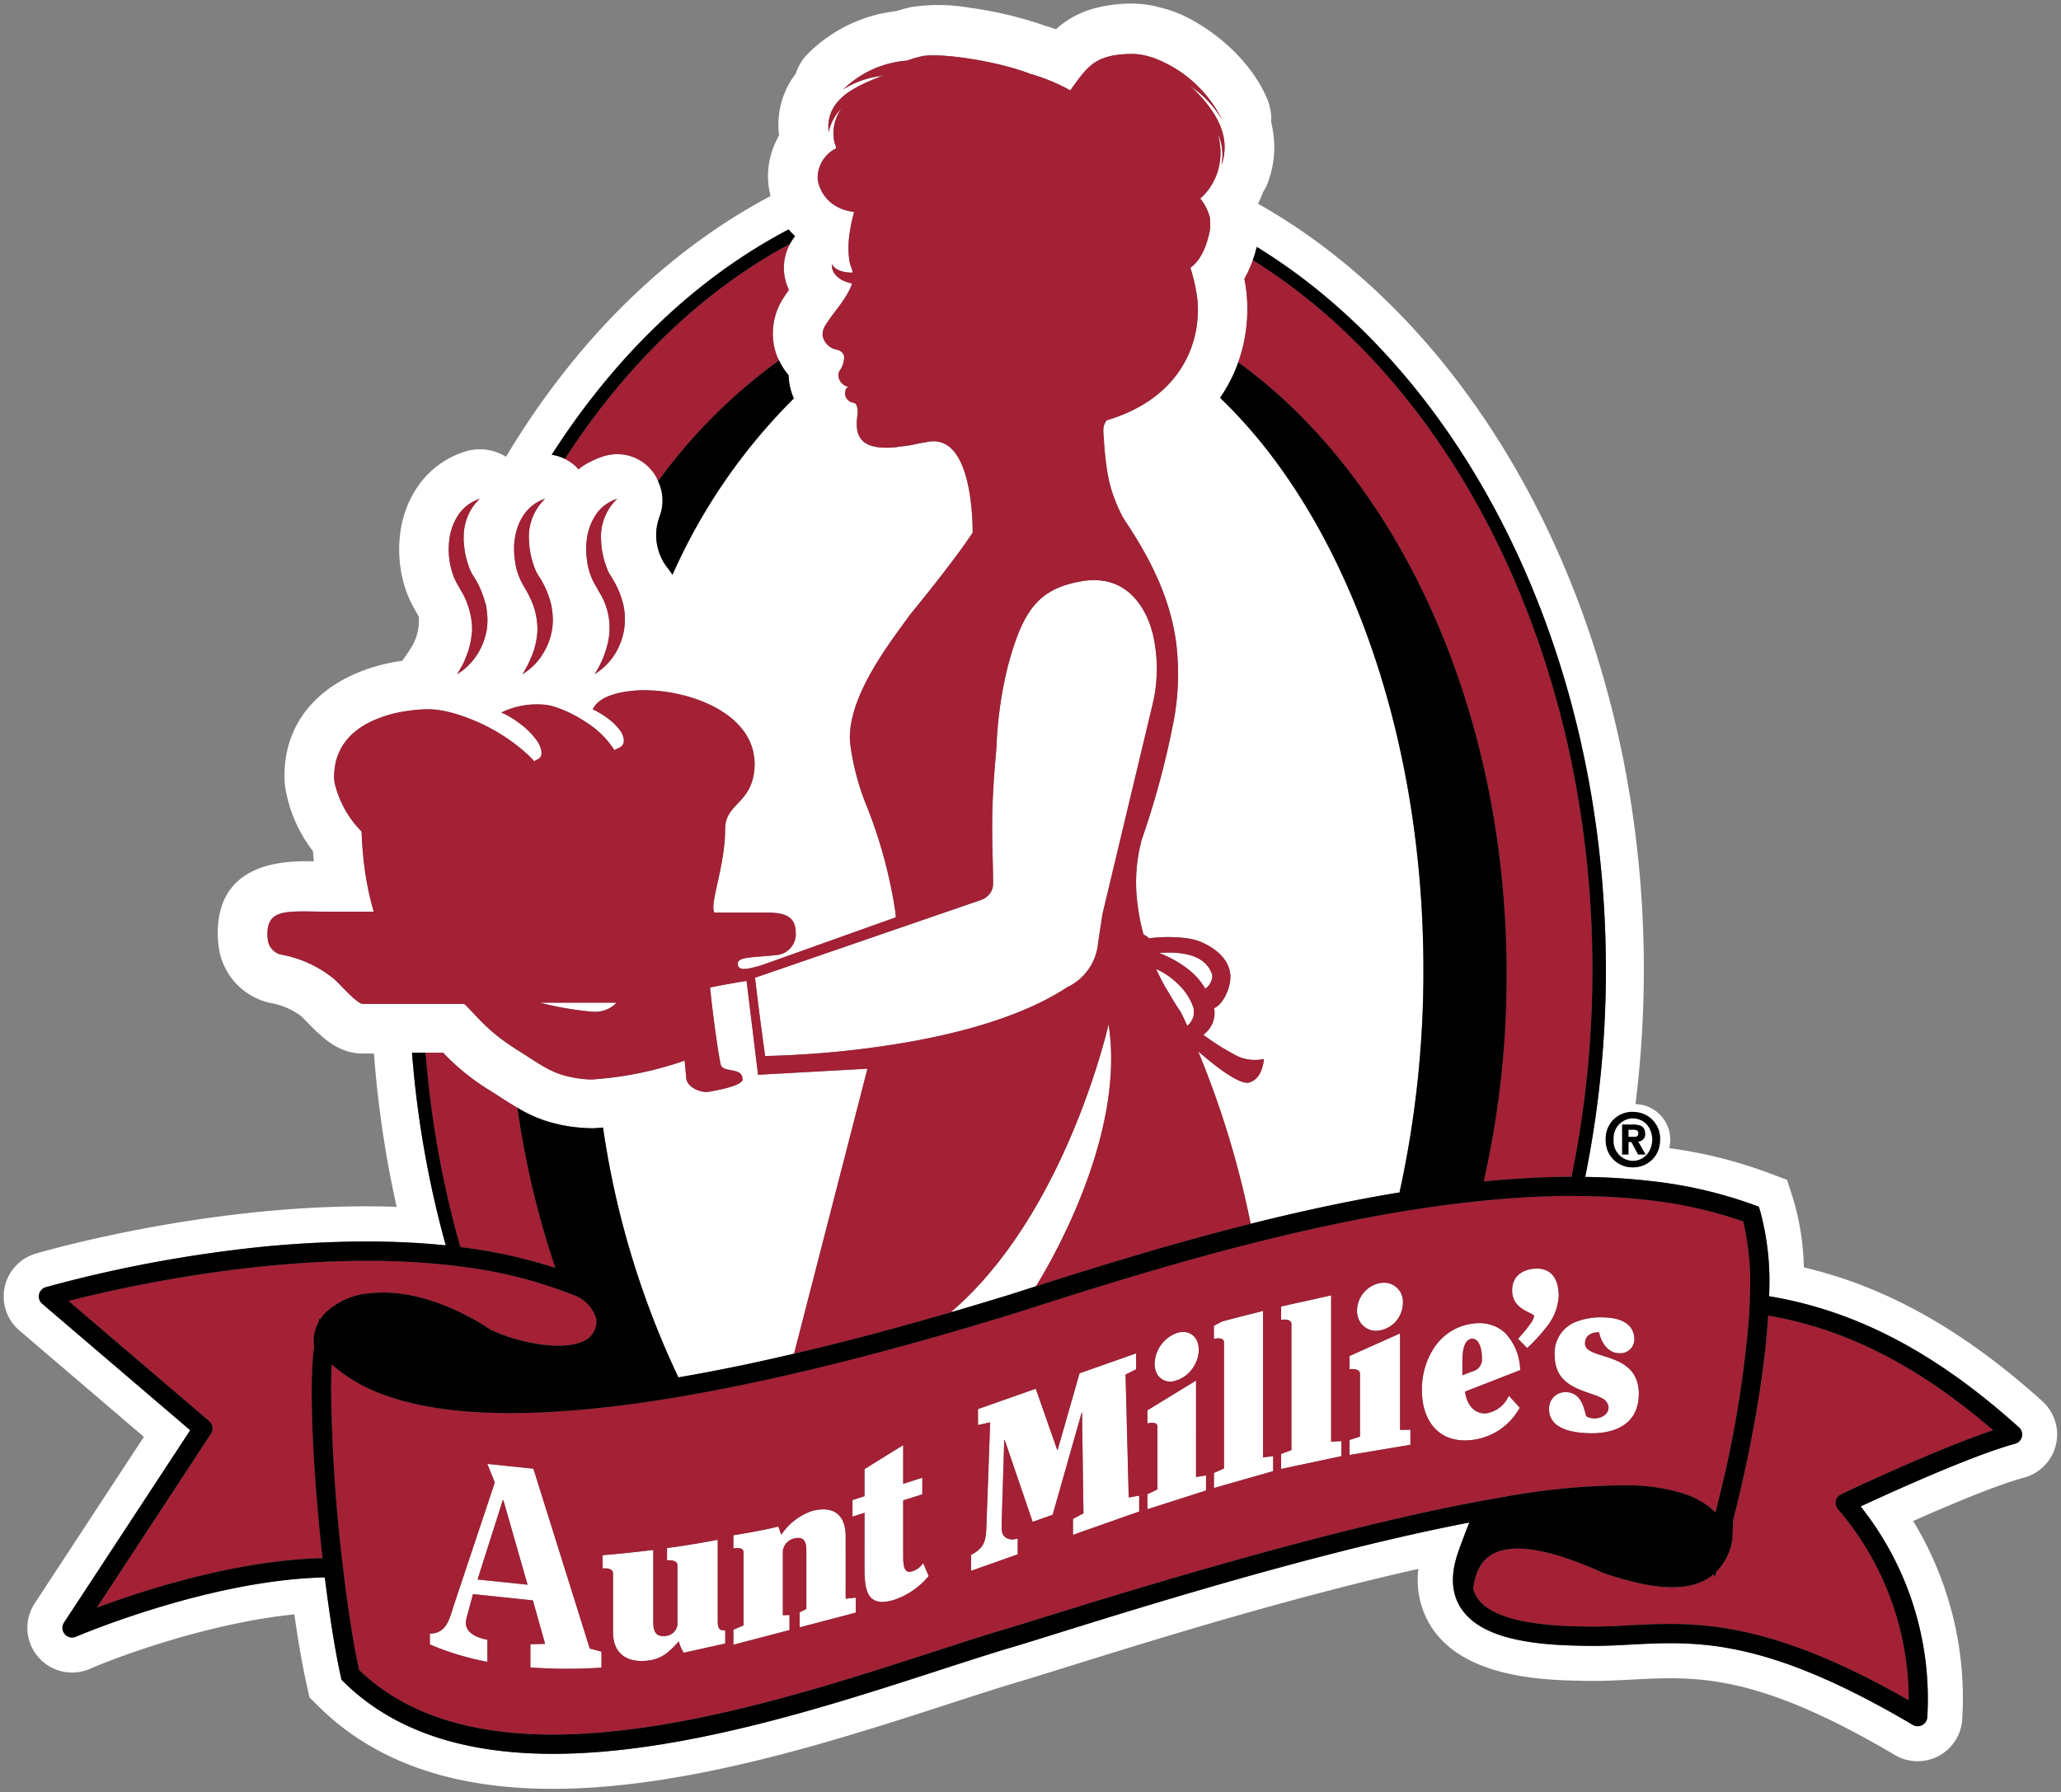 <svg xmlns="http://www.w3.org/2000/svg" width="290.875" height="253.001" viewBox="0 0 290.875 253.001">
  <rect x="0" y="0" width="290.875" height="253.001" fill="#808080" stroke="none"/>
  <g id="Group_16" data-name="Group 16" transform="translate(832.532 495.501)">
    <g id="Group_16-2" data-name="Group 16" transform="translate(-300)">
      <path id="Path_586" data-name="Path 586" d="M176.824,123.057c.389,0,.621-.086.621-.551,0-.435-.456-.47-.783-.47h-.616v1.021h.778Z" transform="translate(-478.747 -458.085)" fill="#fff"/>
      <path id="Path_587" data-name="Path 587" d="M287.716,197.286c-11.173-10.055-22.007-16.148-33.663-18.891a36.649,36.649,0,0,0-1.442-9.44l-.926-2.915-2.863-1.077a64.837,64.837,0,0,0-13.776-3.4,5.021,5.021,0,0,0-4.757-6.217,153.694,153.694,0,0,0,1.179-18.937c0-48.44-22.463-90.131-54.457-108.158a15.392,15.392,0,0,0,.728-1.662,6.93,6.93,0,0,0,.746-1.532,14.189,14.189,0,0,0,.608-7.237q-.09-.531-.22-1.063a7.573,7.573,0,0,0-.567-3.314c-2.959-6.9-10.167-11.57-14.3-12.669L163.77.707c-.159-.048-.319-.083-.479-.128a15.374,15.374,0,0,0-4.56-.574,20.3,20.3,0,0,0-4.406.574A13.145,13.145,0,0,0,148.5,3.621c-.471-.162-.95-.313-1.43-.452A54.368,54.368,0,0,0,136.225.58a25.359,25.359,0,0,0-8.3-.06c-.072.017-.146.043-.218.06-.578.139-1.161.3-1.765.49A20.942,20.942,0,0,0,113.473,7.1a7.06,7.06,0,0,0-1.693,2.782,11.858,11.858,0,0,0-2.358,8.744,11.421,11.421,0,0,0-1.564,5.99,11.027,11.027,0,0,0,.1,1.214,10.911,10.911,0,0,0,.264,1.348c-14.792,7.792-27.649,20.592-37.339,36.8a6.985,6.985,0,0,0-5.607-.793,12.713,12.713,0,0,0-6.708,4.784A14.94,14.94,0,0,0,55.99,74.5a17.975,17.975,0,0,0,.175,6.143,15.932,15.932,0,0,0,1.848,4.91l.4.7c.026.044.052.09.079.135s.051.105.083.163a7.328,7.328,0,0,1-1.286,4.693c-.314.482-.679,1-1.046,1.523a26.076,26.076,0,0,0-4.508,1.032c-6.687,2.162-12.122,7.118-12.122,15.274a11.663,11.663,0,0,0,.1,1.5,20.011,20.011,0,0,0,3.927,9.074c.036.479.077.955.124,1.421-3.7-.055-13.284-.137-13.563,9.737a12.424,12.424,0,0,0,.091,1.951,9.346,9.346,0,0,0,7.416,8.331,10.029,10.029,0,0,1,4.277,1.851c.163.151.376.376.62.626,2.225,2.285,4.524,4.649,8.09,4.649h1.553a150.481,150.481,0,0,0,3.2,21.633c-1.244-.043-2.484-.062-3.721-.068-23.692-.119-45.873,6.275-47.209,6.669a6.307,6.307,0,0,0-2.32,10.846l17.576,15.022L4.363,225.821a6.309,6.309,0,0,0,7.773,9.25c5.228-2.253,17.512-6.552,28.875-7.7.533,3.737,1.121,7.147,1.734,9.905l.4,1.817,1.323,1.305c8.676,8.566,20.371,11.6,33,11.6,18.936,0,39.974-6.82,56.071-12.039,3.88-1.258,7.545-2.446,10.675-3.362,1.586-.478,3.657-1.124,6.118-1.891,11.656-3.63,31.075-9.678,49.324-13.756a12.277,12.277,0,0,0,2.083,8.59c4.405,6.265,13.982,7.109,20.671,7.194,2.647.092,5.1-.038,7.48-.163,8.969-.466,17.433-.917,37.01,10.652a6.308,6.308,0,0,0,9.5-4.977,48.07,48.07,0,0,0-6.925-28.054c5.34-2.369,11.931-5.127,15.655-6.128a6.308,6.308,0,0,0,2.579-10.779M232.33,157.254a3.793,3.793,0,0,1,1.433,3.1,4.461,4.461,0,0,1-.124,1.022,3.623,3.623,0,0,1-1.309,2.08,3.89,3.89,0,0,1-2.4.815,3.917,3.917,0,0,1,0-7.833c.068,0,.133.014.2.018a3.857,3.857,0,0,1,2.2.8M110.705,31.918l.056-.03c.21.241.432.469.66.694.087.086.167.178.257.262a7.145,7.145,0,0,0-.87,7.548c-.044.065-.1.147-.143.215-.2.292-.405.591-.624.934a9.215,9.215,0,0,0-1.407,6.333,8.763,8.763,0,0,0,.551,2.027c.065.162.16.306.234.461a9.033,9.033,0,0,0,1.353,2.1c0,.035.007.07.008.1a8.519,8.519,0,0,0,.081.96,8.644,8.644,0,0,0,.649,2.216l-.027.023A81.9,81.9,0,0,0,94.371,80.638c-.177-.275-.366-.551-.58-.834a7.561,7.561,0,0,1-1.667-5.638A8.463,8.463,0,0,1,92.6,72.29,6.28,6.28,0,0,0,92.55,67.9a4.729,4.729,0,0,0-.21-.49c-.03-.064-.052-.13-.082-.194-.007-.012-.01-.023-.016-.034-.057-.12-.1-.244-.164-.361a6.308,6.308,0,0,0-7.218-2.98,11.115,11.115,0,0,0-2.139.87,6.236,6.236,0,0,0-1.055.617c-.091.064-.186.12-.275.19s-.177.158-.27.228a6.383,6.383,0,0,0-.487-.505A6.523,6.523,0,0,0,78.264,63.9a6.188,6.188,0,0,0-.938-.212c.135-.212.274-.419.41-.63,8.869-13.64,20.153-24.413,32.969-31.141M63.028,79.3a10.977,10.977,0,0,1-.124-3.763,7.96,7.96,0,0,1,1.357-3.515,5.816,5.816,0,0,1,2.272-1.863,4.536,4.536,0,0,1,.653-.254,6.95,6.95,0,0,0-1.133,1.352,7.552,7.552,0,0,0-1.141,3.992c0,.142-.01.284-.007.426.022.464.066.926.13,1.386a9.79,9.79,0,0,0,.357,1.661,9.5,9.5,0,0,0,.507,1.4c.059.112.1.189.141.274s.1.182.2.335l.479.776a11.8,11.8,0,0,1,.663,1.385,13.046,13.046,0,0,1,.465,1.342c.077.26.178.513.24.778.039.272.074.548.106.824l.02.164a10.2,10.2,0,0,1,.039,1.607,6.25,6.25,0,0,1-.173,1.222,9.211,9.211,0,0,1-1.316,3.146c-.091.138-.181.275-.279.406A8.9,8.9,0,0,1,65.6,93.4l-.025.026c-.02.02-.038.04-.059.06a8.247,8.247,0,0,1-1.269,1.011c-.089.059-.173.124-.264.178.163-.253.293-.513.44-.771.117-.206.247-.409.353-.617.017-.033.039-.065.056-.1.133-.266.229-.537.341-.806a11.387,11.387,0,0,0,.862-3.342c.014-.158.051-.315.059-.472a9.484,9.484,0,0,0-.158-1.946,11.046,11.046,0,0,0-1.463-3.861l-.4-.7c-.112-.191-.34-.623-.462-.909a9.79,9.79,0,0,1-.551-1.73c-.009-.04-.023-.081-.033-.121m21.757-.578c.044.148.108.28.155.426a8.344,8.344,0,0,0,.352.97,6.631,6.631,0,0,0,.337.608l.479.776a12.75,12.75,0,0,1,1.366,3.5,9.61,9.61,0,0,1-.008,3.818,9.154,9.154,0,0,1-.357,1.218c-.014.042-.031.082-.047.124a8.847,8.847,0,0,1-3.686,4.5,13.4,13.4,0,0,0,1.805-4.138c.01-.043.025-.086.035-.129A9.45,9.45,0,0,0,83.994,83c-.046-.079-.078-.162-.126-.241l-.4-.7-.013-.023c-.116-.2-.331-.608-.451-.886a9.562,9.562,0,0,1-.582-1.851c-.04-.223-.072-.445-.1-.668a10.229,10.229,0,0,1-.021-3.095,7.958,7.958,0,0,1,1.356-3.515,5.643,5.643,0,0,1,2.925-2.117,7.343,7.343,0,0,0-2.282,5.77,11.918,11.918,0,0,0,.487,3.047M76.4,69.909a7.337,7.337,0,0,0-2.281,5.77,11.861,11.861,0,0,0,.487,3.047,9.5,9.5,0,0,0,.507,1.4,6.579,6.579,0,0,0,.336.608l.218.352.262.425a12.794,12.794,0,0,1,1.368,3.5c.021.15.038.3.057.455a8.77,8.77,0,0,1-.066,3.363,9.209,9.209,0,0,1-1.236,3.019c-.025.039-.048.077-.073.115-.092.142-.185.283-.285.418a8.564,8.564,0,0,1-2.373,2.212c-.042.026-.079.057-.121.082.249-.384.46-.776.668-1.17.2-.371.365-.746.522-1.124.059-.138.122-.276.176-.415.014-.039.034-.077.048-.116a10.956,10.956,0,0,0,.7-3.282,9.473,9.473,0,0,0-.063-1.362,10.357,10.357,0,0,0-.97-3.324c-.18-.378-.366-.753-.587-1.12l-.4-.7c-.112-.191-.34-.623-.462-.909a9.657,9.657,0,0,1-.584-1.851c-.066-.365-.117-.731-.158-1.1s-.06-.716-.066-1.075c0-.212-.009-.425,0-.638a8.393,8.393,0,0,1,.1-.952,8.6,8.6,0,0,1,.176-.9,8.326,8.326,0,0,1,.266-.856,7.429,7.429,0,0,1,.916-1.758c.018-.023.04-.044.059-.069a6.559,6.559,0,0,1,.447-.52,5.729,5.729,0,0,1,1.592-1.206,4.683,4.683,0,0,1,.827-.322M284.82,202.292a1.363,1.363,0,0,1-.969,1c-5.96,1.6-17.575,6.886-21.789,8.844a43.6,43.6,0,0,1,9.412,29.759,1.363,1.363,0,0,1-2.049,1.075c-20.859-12.328-30.482-11.824-39.786-11.336-2.272.12-4.621.244-7.053.16-9.087-.119-14.432-1.739-16.792-5.1-1.482-2.109-1.671-4.806-.563-8.017.491-1.42,1.052-2.89,1.606-4.275-20.717,3.977-45.491,11.692-57.979,15.583-2.438.761-4.492,1.4-6.066,1.874-3.159.925-6.856,2.123-10.772,3.393-15.729,5.1-36.386,11.794-54.522,11.8-11.493,0-21.97-2.686-29.551-10.17l-.285-.283-.086-.391c-.819-3.689-1.6-8.669-2.266-14.053-16.3.335-34.9,8.272-35.132,8.374a1.378,1.378,0,0,1-.539.111A1.361,1.361,0,0,1,8.5,228.532L26.312,201.38,5.424,183.527a1.361,1.361,0,0,1,.5-2.339,187.34,187.34,0,0,1,26.577-5.25,151.482,151.482,0,0,1,19.237-1.2c3.51.018,7.086.181,10.644.548a143.014,143.014,0,0,1-4.755-27.079c0-.039-.008-.077-.012-.116H62a32.459,32.459,0,0,0,6.415,5.216c.584.363,1.121.71,1.629,1.037.817.529,1.624,1.033,2.446,1.513a19.858,19.858,0,0,0,4.2,1.917,22.541,22.541,0,0,0,6.326.974,5.276,5.276,0,0,0,.576-.014c.33-.022.656-.057.983-.086.007.039.012.078.017.116a123.7,123.7,0,0,0,10.618,35.15q4.1-.7,8.628-1.637l.049-.009c2.43-.5,4.979-1.075,7.607-1.688l.049-.01,10.35-40.221-.047,0-15.388.856-.014-.116-1.606-13.137h0c-2.288.382-5.151.9-5.146.953.184,1.929.522,4.638.845,6.911.253,1.775.5,3.285.653,3.949.276,1.181,2.966.357,3.063,1.925,0,.03.018.046.018.077.3,1.037-4.749,1.869-5.1,1.869-1.133,0-2.88-.788-2.86-2.145v-.007l-.208-2.281-.005,0A49.2,49.2,0,0,1,83.7,151.818c-.19.014-.379.044-.57.057a15.491,15.491,0,0,1-4.366-.666c-2.094-.647-3.893-2.011-6.634-3.72-.214-.133-.395-.264-.594-.4-3.612-2.386-5.2-4.676-6.557-5.878H50.7c-.832,0-3.13-2.665-4-3.454a16.452,16.452,0,0,0-7.26-3.456,2.464,2.464,0,0,1-2.184-2.183,5.761,5.761,0,0,1-.043-.986c.1-3.385,2.972-2.983,7.9-2.95h7.093c-.01-.039-.02-.077-.031-.116-.044-.158-.082-.311-.125-.468-.112-.406-.219-.811-.315-1.211-.343-1.42-.6-2.8-.784-4.135a53.635,53.635,0,0,1-.452-5.377l-.012-.012a14.507,14.507,0,0,1-3.768-6.748,5.45,5.45,0,0,1-.1-.936c0-4,2.292-6.39,5.114-7.784a17.237,17.237,0,0,1,4.477-1.426c.132-.023.261-.042.391-.063.563-.092,1.112-.167,1.628-.212q.444-.039.853-.059c.324-.016.634-.023.92-.023a10,10,0,0,1,1.271.1c.169.022.337.046.513.076q.445.078.914.188t.934.245c.573.165,1.163.359,1.764.586.335.126.673.263,1.012.406a25.913,25.913,0,0,1,7.7,4.949c.189.182.366.371.543.56.077.082.162.163.237.246.207-.284.765-.234.94-.806a1.33,1.33,0,0,0,.057-.393,2.032,2.032,0,0,0-.049-.429,3.674,3.674,0,0,0-.548-1.224,10.763,10.763,0,0,0-2.464-2.49,14.7,14.7,0,0,0-1.369-.923,9.375,9.375,0,0,0-1.236-.627c.04-.022.079-.035.12-.056a11.392,11.392,0,0,1,5.747-1.065,4,4,0,0,1,.634.066,7.635,7.635,0,0,1,.965.229c.189.057.386.121.589.194.055.02.113.046.169.066a18.684,18.684,0,0,1,3.492,1.77c.141.091.28.186.419.281a12.546,12.546,0,0,1,3.82,3.824l.017-.009c.636-.38,1.319-.417,1.319-1.417,0-.031-.016-.068-.018-.1a2.739,2.739,0,0,0-.628-1.4,7.473,7.473,0,0,0-1.179-1.209l-.02-.018a11.788,11.788,0,0,0-2.55-1.612c.014-.029.034-.055.048-.083.806-1.62,3.231-2.248,5.133-2.483a17.735,17.735,0,0,1,2.087-.132c.254,0,.518.014.779.025s.512.021.772.04a23.038,23.038,0,0,1,2.684.362c5.3,1.03,10.654,3.967,11.278,9.005a8.076,8.076,0,0,1,.055,1.418c-.272,5.2-4.15,5.063-4.15,8.741,0,4.871-1.913,9.8-1.635,11.436a.91.91,0,0,0,.124.366l6.007,0c2.042.043,4.97-.32,5.4,2.1a3.652,3.652,0,0,1,.056.573,2.971,2.971,0,0,1-2.769,3.319c-2.983.369-5.459.177-5.4,1.233,0,.009-.005.014-.005.023.092.951,1,.867,3.334.189l18.972-6.77a9.719,9.719,0,0,0-.156-1.374,67.259,67.259,0,0,0-4.128-14.773,35.141,35.141,0,0,1-2.063-7.746,11.66,11.66,0,0,1-.135-1.468c0-6.417,6.054-13.92,8.486-17.353,0,0,6.113-7.4,8.847-11.593a36.614,36.614,0,0,0-.354-5.041c-.589-4.043-2.136-8.659-6.175-7.725l-1.1.184a16.334,16.334,0,0,1-2.647.439l-.567.094c-3.673.346-5.179-.632-5.464-2.533a6.747,6.747,0,0,1,.059-2.046,2.664,2.664,0,0,0,.009-.69,2.281,2.281,0,0,0-.1-.494c-.145-.442-.2-.421-.587-.543a1.327,1.327,0,0,1-1-.839,1.25,1.25,0,0,1-.069-.384,1.608,1.608,0,0,1,.021-.345.831.831,0,0,1,.423-.662,1.088,1.088,0,0,1-.126-.026,1.759,1.759,0,0,1-1.271-1.53,1.134,1.134,0,0,1,.158-.686,3.457,3.457,0,0,0,.651-1.881.167.167,0,0,1-.005-.025.924.924,0,0,0-.074-.389l0-.008a1.385,1.385,0,0,0-.891-.679,2.546,2.546,0,0,1-2.041-1.838,1.918,1.918,0,0,1-.021-.548,2.485,2.485,0,0,1,.389-1.08c1.149-1.8,2.042-2.671,2.925-4.151a10,10,0,0,0,.845-1.727l-.053-.014a8.677,8.677,0,0,1-1.316-.453c-1.62-.9-1.493-2.021-1.478-2.295,0,0,.38,1.154,2.7,1.22l.22-.005h.009c0-.02-.009-.038-.013-.059a3.306,3.306,0,0,0-.227-.767,4.245,4.245,0,0,1-.25-.969,13.659,13.659,0,0,1,.061-3.8,22.405,22.405,0,0,1,.5-2.477c.038-.151.068-.3.109-.452l-.042-.059-.022,0a6.11,6.11,0,0,1-.951-.172,5.75,5.75,0,0,1-1.3-.505,5.306,5.306,0,0,1-2.725-3.47,3.8,3.8,0,0,1-.089-.675,3.993,3.993,0,0,1,.033-.517,4.663,4.663,0,0,1,2.591-3.627c-.008-.026-.017-.068-.027-.111-.016-.064-.033-.139-.052-.236a3.246,3.246,0,0,1-.249-.883,5.989,5.989,0,0,1,1.131-4.482c-.112.109-.208.234-.314.352a6.622,6.622,0,0,0-1.568,3.1c-.005-.051,0-.1-.007-.147-.431-4.676,4.09-6.441,7.713-7.871l.03-.017c-.211.047-.43.092-.651.141a12.671,12.671,0,0,0-5.026,1.853c.163-.165.337-.311.507-.465a14.358,14.358,0,0,1,8.5-3.607,18.937,18.937,0,0,1,2.048-.607c2.386-.552,10.6.612,15.349,2.477a26.33,26.33,0,0,1,5.652,2.329c2.4-3.323,3.4-5.009,8.413-5.142a8.664,8.664,0,0,1,3,.464,1.488,1.488,0,0,1,.218.052,17.655,17.655,0,0,1,9.582,8.359c.051.109.109.215.158.326a15.017,15.017,0,0,0-3.919-4.3c-.141-.107-.279-.229-.419-.328.013.017.027.034.042.051,2.067,2.011,4.035,4.385,4.568,7.112a7.446,7.446,0,0,1-.29,3.932c.018-.1.017-.188.031-.284a7.209,7.209,0,0,0,.033-2.092,7.106,7.106,0,0,0-.554-1.925c-.007-.016-.01-.033-.018-.048.082.319.145.626.2.922a9.181,9.181,0,0,1-.207,4.275,8.455,8.455,0,0,1-.6,1.463,7.82,7.82,0,0,1-1.853,2.4c-.013.01-.022.025-.035.035a7.024,7.024,0,0,1,1.34,2.61,4.787,4.787,0,0,1,.057.608c.009.258.009.539.01.894,0,0-.007.049-.017.122-.025.172-.085.522-.194.982-.313,1.312-1.038,3.457-2.58,4.544l-.014.01a23.183,23.183,0,0,1,.966,4.272,13.855,13.855,0,0,1,.1,1.6,16.156,16.156,0,0,1-.395,3.569,14.973,14.973,0,0,1-1.788,4.439c-1.992,3.3-5.434,6.093-10.7,7.65-.651.914-.453,1.622-.391,2.681.051.952.18,2.5.405,4.022a21.663,21.663,0,0,0,.547,2.7,21.946,21.946,0,0,0,1.723,4.259l.371.6c3.961,5.933,6.4,11.328,7.172,17.227A36.013,36.013,0,0,1,165,101.86a120.169,120.169,0,0,1-4.391,16.152,23.141,23.141,0,0,0-.58,9.18,29.223,29.223,0,0,0,.84,4.225,2.453,2.453,0,0,1,.776.513c1.693-.229,5.134-.34,7.147.452,1.589.617,4.021,2.115,4.3,4.518,0,.027.013.051.017.079.178,2.019-1.164,4.431-2.3,4.813l-.018.01.057.171.008.022a3.766,3.766,0,0,1-1.494,3.5c-.026.016-.042.038-.069.053a34.584,34.584,0,0,0,4.839,3.026,5.919,5.919,0,0,0,3.686.4l.025-.007s-.086,2.726-2.045,3.315c-1.439.431-5.261-2.683-7.185-4.363l-.047-.04a131.393,131.393,0,0,1,7.416,24.353h.005q3.372-.846,6.826-1.632h0c4.662-1.056,9.408-2.007,14.166-2.791a145.471,145.471,0,0,0,3.372-31.4c0-34.3-11.488-64.295-28.642-80.7-.02-.018-.039-.035-.059-.055a21.663,21.663,0,0,0,2.566-5.02,22.571,22.571,0,0,0,1.289-7.583q0-1-.1-2.045c-.066-.664-.169-1.348-.3-2.046-.008-.039-.009-.076-.017-.116a16.2,16.2,0,0,0,1.185-2.623c.116-.327.22-.645.31-.951.1-.323.178-.632.247-.922.013.008.027.016.04.025,29.029,17.793,49.237,56.825,49.237,102.037a146.909,146.909,0,0,1-2.916,29.21,91.269,91.269,0,0,1,9.133.572,62.152,62.152,0,0,1,14.749,3.406l.617.232.2.629a37.907,37.907,0,0,1,1.24,12c12.282,2.04,23.535,7.944,35.271,18.507a1.361,1.361,0,0,1,.413,1.329" transform="translate(-532 -495)" fill="#fff" stroke="rgba(0,0,0,0)" stroke-miterlimit="10" stroke-width="1"/>
      <path id="Path_589" data-name="Path 589" d="M131.536,107.673l.165.27a2.249,2.249,0,0,0,.991-1.8,1.314,1.314,0,0,0-.052-.274c-.732-2.114-3-3.233-7.216-2.989-.089.005-.164,0-.253.008.9.345,4.632,1.877,6.364,4.784" transform="translate(-494.136 -463.889)" fill="#fff" stroke="rgba(0,0,0,0)" stroke-miterlimit="10" stroke-width="1"/>
      <path id="Path_590" data-name="Path 590" d="M127.364,109.2c.3.472.6.943.926,1.42.146.255.495.97.974,2.032a2.926,2.926,0,0,0,.854-1.287,3.051,3.051,0,0,0,.008-1.275,7.975,7.975,0,0,0-2.037-3.2,10.368,10.368,0,0,0-3.174-2.236l-.053-.029c.391.861.843,1.738,1.336,2.625.4.647.8,1.308,1.166,1.955" transform="translate(-494.23 -463.353)" fill="#fff" stroke="rgba(0,0,0,0)" stroke-miterlimit="10" stroke-width="1"/>
      <path id="Path_591" data-name="Path 591" d="M129.646,114.789l.009-.039a5.78,5.78,0,0,0,.148-.939l.626-4.151,7.188-30.088a21.8,21.8,0,0,0-.008-9.2c-.658-2.9-2.582-7.028-6.947-7.764l-.049-.007a9.4,9.4,0,0,0-3.144.047c-6.136,1.068-8.271,4.176-10.359,11.9a55.349,55.349,0,0,0-1.612,11.07c0,.874-.627,5.952-.627,11.59,0,4.241.116,4.474.13,8.171a2.3,2.3,0,0,1-.331,1.162,2.648,2.648,0,0,1-1.455,1.121l-4.983,1.715-.008,0L81.4,118.61c.667,5.713,1.429,11.045,1.429,11.045a135.715,135.715,0,0,0,20.312-1.989l.046-.008c7.782-1.387,16.228-3.733,22.277-7.716a7.642,7.642,0,0,0,4.178-5.154" transform="translate(-507.376 -476.098)" fill="#fff" stroke="rgba(0,0,0,0)" stroke-miterlimit="10" stroke-width="1"/>
      <path id="Path_592" data-name="Path 592" d="M109.261,149.284l.53-.16c.4-.121.772-.231,1.171-.353,1.174-.376,2.407-.772,3.668-1.175,1.2-1.909,12.82-20.846,10.26-36.974,0,0-5.964,26.749-22.284,40.644.541-.158,1.067-.306,1.615-.468l1.3-.386c1.227-.365,2.483-.746,3.742-1.129" transform="translate(-500.963 -461.538)" fill="#fff" stroke="rgba(0,0,0,0)" stroke-miterlimit="10" stroke-width="1"/>
      <path id="Path_593" data-name="Path 593" d="M94.9,167.021c0-3.37-2.014-4.319-4.7-3.616a8.528,8.528,0,0,0-4.387,3.367L85.4,165.6c-1.7.505-6.339,1.246-6.339,1.246v1.87c.7-.152,1.43-.086,1.43.52v10.334l-1.43.606v2.118l7.922-2.074V178.1l-.944.027V169.06a2.085,2.085,0,0,1,1.493-1.743c1.4-.366,1.826.3,1.826,1.678v8.254l-.944.473v2.12l7.919-2.074v-2.119l-1.426.145Z" transform="translate(-508.085 -445.637)" fill="#fff" stroke="rgba(0,0,0,0)" stroke-miterlimit="10" stroke-width="1"/>
      <path id="Path_594" data-name="Path 594" d="M100.354,174.047c-1.232.391-1.232-1.184-1.232-2.278v-7.743l2.7-.861v-2.343l-2.7.865v-5.463l-5.459,3.383v3.824l-1.7.544v2.347l1.7-.546v7.93c0,3.469.638,5.49,4.319,4.31a10.857,10.857,0,0,0,4.738-3.316l-.784-1.837a2.766,2.766,0,0,1-1.583,1.184" transform="translate(-504.183 -447.743)" fill="#fff" stroke="rgba(0,0,0,0)" stroke-miterlimit="10" stroke-width="1"/>
      <path id="Path_595" data-name="Path 595" d="M126.945,161.89l0-.121-.186-7.083,0-.12-.049-1.847-.09-3.445.418-.207,1.076-.537V146.28l-.247.087-.087.03-4.2,1.481-.017.005-3.435,1.211-.244.851-1.007,3.522-.022.079-.155.538-1.657,5.8-.068.025-1.829-5.218-1.2-3.419-4.608,1.626-.156.055-.012.005-3.222,1.136-.156.055V156.4l1.722-.387-.534,14.74c-.063,1.947-.267,2.981-2.167,3.975v2.248l6.587-2.325V172.4c-1.213.429-2.253-.137-2.253-1.326v-1.123l.354-11.433.061-.021,3.949,11.56,2.821-1,2.157-7.591.027-.1,1.9-6.68.014-.053.052-.016v.1l.1,7.22,0,.113.1,6.807-1.481.784V171.9l9.345-3.294v-2.244l-1.477.263Z" transform="translate(-500.297 -450.751)" fill="#fff" stroke="rgba(0,0,0,0)" stroke-miterlimit="10" stroke-width="1"/>
      <path id="Path_596" data-name="Path 596" d="M130.783,156.917v-7.691l-2.088,1.278-4.774,2.921v1.861c.685-.189,1.408-.163,1.408.445V164.6l-1.408.675v2.117l8.27-2.648v-2.127l-1.408.228Z" transform="translate(-494.515 -449.86)" fill="#fff" stroke="rgba(0,0,0,0)" stroke-miterlimit="10" stroke-width="1"/>
      <path id="Path_597" data-name="Path 597" d="M127.734,150.81c.027-.008.053-.009.081-.018h.005a4.589,4.589,0,0,0,2.533-2.17,4.5,4.5,0,0,0,.58-2.169,3.246,3.246,0,0,0-.12-.86c-.014-.051-.031-.1-.048-.148a2.174,2.174,0,0,0-2.945-1.329,4.751,4.751,0,0,0-3.118,4.345,3.3,3.3,0,0,0,.112.841,2.152,2.152,0,0,0,2.92,1.508" transform="translate(-494.278 -451.452)" fill="#fff" stroke="rgba(0,0,0,0)" stroke-miterlimit="10" stroke-width="1"/>
      <path id="Path_598" data-name="Path 598" d="M152.951,146.786v-2.671l-2.77,1.24-4.358,1.952v1.861c.711-.087,1.471.048,1.471.655v8.861l-1.471.475v2.12l8.589-1.443v-2.126l-1.46.025Z" transform="translate(-487.89 -451.406)" fill="#fff" stroke="rgba(0,0,0,0)" stroke-miterlimit="10" stroke-width="1"/>
      <path id="Path_599" data-name="Path 599" d="M149.873,145.353a3.967,3.967,0,0,0,3.234-3.884,2.674,2.674,0,0,0-3.234-2.8,3.6,3.6,0,0,0-.858.272,4,4,0,0,0-2.378,3.607,3.047,3.047,0,0,0,.457,1.657,2.664,2.664,0,0,0,2.78,1.144" transform="translate(-487.644 -453.066)" fill="#fff" stroke="rgba(0,0,0,0)" stroke-miterlimit="10" stroke-width="1"/>
      <path id="Path_600" data-name="Path 600" d="M165.572,144.565a5.1,5.1,0,0,0-1.183-.912,5.621,5.621,0,0,0-3.415-.6,7.679,7.679,0,0,0-3.768,1.485,7.985,7.985,0,0,0-1.693,1.745,10.7,10.7,0,0,0-1.848,6.275c0,4.047,2.257,7.489,7.028,6.944a8.847,8.847,0,0,0,6.776-4.563l-1.536-1.688a4.235,4.235,0,0,1-3.105,2.475c-1.825.207-2.893-1.373-3.079-3.056l7.785-3.037a7.888,7.888,0,0,0-1.962-5.065m-4.817,5.258-1.381.538v-1.6c0-.973.012-2.6.706-3.26a.987.987,0,0,1,.577-.292.9.9,0,0,1,.526.1c.748.375.95,1.765.95,2.613a1.753,1.753,0,0,1-1.378,1.9" transform="translate(-485.517 -451.742)" fill="#fff" stroke="rgba(0,0,0,0)" stroke-miterlimit="10" stroke-width="1"/>
      <path id="Path_601" data-name="Path 601" d="M169.8,139.277a3.413,3.413,0,0,0-.584-1.19l0,0a2.5,2.5,0,0,0-.809-.664,3.126,3.126,0,0,0-1.671-.326c-2.024.117-3.293,1.215-3.293,3.074,0,2.352,2.171,2.963,2.871,3.386.132.081.229.156.229.234a2.579,2.579,0,0,1-.534,1.1q-.2.289-.43.586c-.119.151-.238.3-.357.444-.382.462-.749.87-.951,1.084l1.291,1.312a23.992,23.992,0,0,0,2.681-2.91,7.585,7.585,0,0,0,1.775-4.475,6.041,6.041,0,0,0-.216-1.646" transform="translate(-482.561 -453.532)" fill="#fff" stroke="rgba(0,0,0,0)" stroke-miterlimit="10" stroke-width="1"/>
      <path id="Path_602" data-name="Path 602" d="M179.5,150.593c-1.8-3.185-6.983-2.514-6.983-4.527,0-1.288,1.141-1.607,1.993-1.583.247,1.421,1.27,2.9,2.692,2.94a1.974,1.974,0,0,0,2.279-1.9c0-2.14-1.783-3.061-4.2-3.138l-.043,0a9.487,9.487,0,0,0-4.286.741,4.7,4.7,0,0,0-2.712,4.647c0,4.66,4.564,4.891,6.613,5.991a1.654,1.654,0,0,1,.931,1.012,1.146,1.146,0,0,1,.053.281c0,1.088-1.106,1.606-2.053,1.579a2.838,2.838,0,0,1-.6-.086c-.255-.065-.492-.176-.542-.366-.063-.244-.133-.505-.21-.767-.353-1.2-.95-2.449-2.639-2.493a2.312,2.312,0,0,0-2.346,2.4,2.743,2.743,0,0,0,1.473,2.488,5.739,5.739,0,0,0,1.533.6,11.447,11.447,0,0,0,1.99.289c.24.014.468.025.673.031,3.09.086,6.808-.914,6.985-5.261.005-.107.017-.207.017-.318a6.116,6.116,0,0,0-.133-1.25,4.528,4.528,0,0,0-.485-1.315" transform="translate(-481.35 -451.931)" fill="#fff" stroke="rgba(0,0,0,0)" stroke-miterlimit="10" stroke-width="1"/>
      <path id="Path_603" data-name="Path 603" d="M81.137,178.006V166.487c-1.312.246-2.621.477-3.924.684-1.08.175-2.16.335-3.23.483v1.734c.718-.066,1.465.081,1.465.689v8.4a1.828,1.828,0,0,1-1.53,1.569c-1.438.2-1.876-.505-1.876-1.886V167.913c-2.387.3-4.758.555-7.091.739l-.063.014v1.866c.722-.072,1.469.076,1.469.69V179.5c0,3.366,2.347,4.406,5.094,4.009,1.626-.232,2.652-.953,4.188-2.684a5.721,5.721,0,0,0,.7,1.6l5.859-1.3v-1.861c-.9.1-1.056-.423-1.056-1.26" transform="translate(-512.372 -444.639)" fill="#fff" stroke="rgba(0,0,0,0)" stroke-miterlimit="10" stroke-width="1"/>
      <path id="Path_604" data-name="Path 604" d="M145.466,149.69V140c-1.059.223-2.132.479-3.2.716l-.018,0c-1.248.277-2.489.538-3.741.836l-.1.044v1.856c.712-.113,1.452-.01,1.452.6v17.791l-1.452.534V164.5l8.51-1.807v-2.124l-1.452.09Z" transform="translate(-490.132 -452.652)" fill="#fff" stroke="rgba(0,0,0,0)" stroke-miterlimit="10" stroke-width="1"/>
      <path id="Path_605" data-name="Path 605" d="M138.062,159.555V141.682c-.193.047-.384.1-.577.148l-.021.005q-2.581.641-5.149,1.323l-1.189.613v1.861c.693-.167,1.422-.117,1.422.495v17.791l-1.422.63v2.127l8.362-2.382v-2.118l-1.426.184Z" transform="translate(-492.335 -452.142)" fill="#fff" stroke="rgba(0,0,0,0)" stroke-miterlimit="10" stroke-width="1"/>
      <path id="Path_606" data-name="Path 606" d="M66.109,175.933l-.757-2.411-.284-.908-.593-1.889-2.38-7.594-1.316-4.2-6.494-.675,1.046,2.628-1.2,3.6L51.2,173.276l-.449,1.347-.449,1.345-.718,2.152c-.669,2.035-1.009,4.023-3.415,4.116v1.508a39.367,39.367,0,0,0,8.117,2.455v-3.116c-1.353-.259-3.047-.89-3.047-2.421a4.622,4.622,0,0,1,.186-.937l.828-3.083,8.452.879,1.727,6.139-2.072.055v3.278a73.345,73.345,0,0,0,10.031.022v-2.255l-1.654-.443ZM52.9,174.573l.391-1.23,2.931-9.21.242-.761.079.005.191.668,2.718,9.5.393,1.374.112.389-5.395-.561Z" transform="translate(-518.034 -447.127)" fill="#fff" stroke="rgba(0,0,0,0)" stroke-miterlimit="10" stroke-width="1"/>
      <path id="Path_607" data-name="Path 607" d="M58.084,108.269a46.472,46.472,0,0,0,7.237,1.27c.05,0,.089,0,.137,0a4.136,4.136,0,0,0,3.458-1.266H58.084Z" transform="translate(-514.43 -462.249)" fill="#fff" stroke="rgba(0,0,0,0)" stroke-miterlimit="10" stroke-width="1"/>
      <path id="Path_588" data-name="Path 588" d="M174.432,123.81a2.79,2.79,0,0,0,2.734,3.01,2.661,2.661,0,0,0,2.4-1.55,3.14,3.14,0,0,0,.208-.569,3.422,3.422,0,0,0,.125-.891,3.316,3.316,0,0,0-.333-1.46,2.659,2.659,0,0,0-2.325-1.54c-.026,0-.049-.008-.074-.008a2.79,2.79,0,0,0-2.734,3.007m2.756-2.115c1.062,0,1.692.313,1.692,1.275a.979.979,0,0,1-.991,1.1l.268.469.784,1.372H177.9l-.784-1.465-.163-.3h-.417v1.77h-.884V121.7h1.54Z" transform="translate(-479.235 -458.458)" fill="#fff"/>
    </g>
    <path id="Union_3" data-name="Union 3" d="M40.993,228.114c-.78-3.605-1.5-8.178-2.1-13.054-.056-.452-.108-.911-.163-1.368s-.106-.9-.158-1.354a220.743,220.743,0,0,1-1.523-24.317c.011-1.076.036-2.087.086-2.967,0-.027,0-.062,0-.09a18.75,18.75,0,0,0,2.2,1.717,22.43,22.43,0,0,0,3.242,1.807q7.391,3.363,19.769,3.358c.333,0,.677-.006,1.015-.009h.011c.366,0,.724,0,1.1-.011,2.235-.049,4.591-.184,7.052-.388.434-.035.868-.072,1.309-.113.305-.028.6-.053.912-.083.162-.016.329-.037.491-.054.142-.014.289-.031.432-.047q.483-.05.972-.105c.26-.029.515-.053.776-.083.355-.042.715-.087,1.073-.132q4.679-.576,9.825-1.471,3.213-.56,6.611-1.248l.048-.011q3.691-.747,7.6-1.643l.049-.012q14.537-3.334,32.04-8.717l2.644-.848.158-.049c6.891-2.2,15.1-4.785,23.981-7.21h0q3.361-.918,6.842-1.8,3.378-.849,6.836-1.638c4.3-.977,8.659-1.869,13.035-2.615,3.968-.678,7.943-1.229,11.878-1.635,4.228-.437,8.411-.7,12.488-.735.329,0,.654.007.982.007h.016l.941.008a89.212,89.212,0,0,1,9.711.608,60.043,60.043,0,0,1,13.161,2.983,37.786,37.786,0,0,1,.936,10.642c-.015.559-.033,1.119-.062,1.689s-.058,1.136-.1,1.714a157.127,157.127,0,0,1-4.126,24.764c-.122.5-.243.973-.365,1.452-.068.275-.139.566-.208.833a8.263,8.263,0,0,0-1.7-1.386,13.266,13.266,0,0,0-2.833-1.311,26.988,26.988,0,0,0-8.1-1.154,98.081,98.081,0,0,0-17.661,1.722q-.79.135-1.607.282l-.382.068-1.1.2-.122.023c-13.469,2.523-32.571,7.4-60.008,15.946-2.429.757-4.476,1.394-6.032,1.863-3.186.932-6.9,2.137-10.835,3.414-15.539,5.037-36,11.671-53.683,11.67C57.646,237.229,47.956,234.8,40.993,228.114Zm24.528-9.827,1.727,6.137-2.073.056v3.279a73.509,73.509,0,0,0,10.032.023v-2.255l-1.656-.444L70.924,216.7l-.756-2.412-.285-.906-.591-1.89L66.91,203.9l-1.316-4.2-6.494-.675,1.048,2.629-1.2,3.6-2.932,8.787-.449,1.345-.448,1.346-.718,2.151c-.67,2.036-1.011,4.024-3.416,4.116v1.509a39.342,39.342,0,0,0,8.117,2.455v-3.116c-1.352-.259-3.046-.889-3.046-2.421a4.657,4.657,0,0,1,.186-.937l.829-3.084Zm11.312-3.812v8.277c0,3.367,2.347,4.406,5.094,4.009,1.626-.231,2.653-.953,4.188-2.684a5.811,5.811,0,0,0,.695,1.6l5.86-1.3v-1.863c-.9.1-1.058-.423-1.058-1.259V209.74c-1.31.245-2.62.477-3.923.684-1.079.173-2.159.333-3.231.482v1.735c.717-.068,1.466.081,1.466.689v8.4a1.829,1.829,0,0,1-1.53,1.569c-1.439.205-1.876-.5-1.876-1.886v-10.25c-2.389.3-4.759.554-7.091.738l-.064.014v1.867c.109-.011.219-.017.327-.017C76.3,213.767,76.833,213.953,76.833,214.475Zm18.421-2.987v10.334l-1.432.606v2.119l7.922-2.074V220.35l-.943.028v-9.063a2.087,2.087,0,0,1,1.494-1.743c1.4-.365,1.823.3,1.823,1.678V219.5l-.944.473v2.12l7.922-2.075V217.9l-1.428.145v-8.772c0-3.37-2.012-4.319-4.7-3.616a8.53,8.53,0,0,0-4.386,3.366l-.421-1.174c-1.7.5-6.34,1.246-6.34,1.246v1.87a2.837,2.837,0,0,1,.594-.07C94.882,210.9,95.254,211.056,95.254,211.487Zm17.074,2.367c0,3.469.638,5.491,4.319,4.311a10.865,10.865,0,0,0,4.739-3.317l-.784-1.836a2.765,2.765,0,0,1-1.582,1.184c-1.232.391-1.232-1.184-1.232-2.278v-7.744l2.7-.86v-2.344l-2.7.865v-5.464l-5.459,3.384v3.824l-1.7.544v2.347l1.7-.545Zm17.2-5.962c-.064,1.948-.266,2.982-2.167,3.975v2.248l6.585-2.326v-2.246c-1.212.428-2.252-.137-2.252-1.326V207.1l.353-11.433.063-.022,3.947,11.561,2.821-1,2.158-7.591.026-.1,1.9-6.68.015-.054.052-.015,0,.1.1,7.22,0,.113.1,6.807-1.482.784v2.245l9.346-3.294V203.5l-1.477.264-.125-4.735,0-.121-.186-7.083,0-.121-.048-1.847-.09-3.445.417-.207,1.076-.536V183.42l-.246.087-.087.031-4.2,1.48-.015.005-3.436,1.211-.244.851-1.006,3.522-.023.079-.154.538-1.658,5.8-.067.024-1.83-5.217-1.2-3.419-4.608,1.625-.156.055-.014.005-3.221,1.136-.157.054v2.253l1.721-.387Zm24.137-14.129v8.867l-1.408.675v2.117l8.271-2.649v-2.127l-1.409.227V187.258l-2.088,1.277-4.774,2.921v1.863a2.638,2.638,0,0,1,.683-.1C153.348,193.214,153.663,193.362,153.663,193.764Zm9.4-11.887v17.792l-1.423.631v2.127L170,200.044v-2.118l-1.426.184V177.431c-.193.047-.384.1-.577.147l-.021.007q-2.581.64-5.149,1.323l-1.19.614v1.859a2.747,2.747,0,0,1,.628-.082C162.712,181.3,163.062,181.454,163.062,181.877Zm9.515-2.585v17.789l-1.453.535v2.119l8.51-1.808V195.8l-1.453.089V175.235c-1.058.221-2.132.478-3.2.715l-.018,0c-1.248.277-2.489.539-3.741.837l-.1.045v1.856a3.1,3.1,0,0,1,.483-.041C172.136,178.652,172.577,178.82,172.577,179.292Zm9.676,7.017v8.861l-1.471.475v2.119l8.59-1.443V194.2l-1.462.024V180.6l-2.77,1.241-4.358,1.951v1.862a3.112,3.112,0,0,1,.381-.024C181.74,185.629,182.253,185.811,182.253,186.309Zm16.053-7.109a7.675,7.675,0,0,0-3.769,1.487,7.952,7.952,0,0,0-1.694,1.743A10.7,10.7,0,0,0,191,188.706c0,4.047,2.257,7.49,7.028,6.943a8.845,8.845,0,0,0,6.775-4.562l-1.534-1.688a4.239,4.239,0,0,1-3.107,2.475c-1.823.207-2.893-1.373-3.079-3.055l7.785-3.038a7.891,7.891,0,0,0-1.962-5.066,5.042,5.042,0,0,0-1.183-.912,5.359,5.359,0,0,0-2.632-.648A7,7,0,0,0,198.306,179.2Zm10.633,12.091a2.741,2.741,0,0,0,1.474,2.487,5.73,5.73,0,0,0,1.532.6,11.5,11.5,0,0,0,1.992.289c.238.015.467.026.671.032,3.091.087,6.809-.914,6.987-5.261,0-.106.017-.205.017-.318a6.025,6.025,0,0,0-.134-1.249,4.477,4.477,0,0,0-.483-1.317c-1.8-3.183-6.982-2.514-6.982-4.527,0-1.289,1.14-1.607,1.991-1.583.249,1.421,1.27,2.9,2.693,2.94a1.975,1.975,0,0,0,2.281-1.9c0-2.14-1.785-3.059-4.2-3.137l-.043,0a9.5,9.5,0,0,0-4.288.741,4.706,4.706,0,0,0-2.712,4.648c0,4.66,4.565,4.891,6.613,5.991a1.653,1.653,0,0,1,.931,1.012,1.086,1.086,0,0,1,.053.281c0,1.088-1.1,1.606-2.051,1.579a2.862,2.862,0,0,1-.6-.085c-.256-.066-.492-.176-.542-.366-.062-.244-.131-.5-.208-.767-.354-1.2-.95-2.449-2.641-2.492h-.077A2.316,2.316,0,0,0,208.939,191.291ZM156.39,180.554a4.749,4.749,0,0,0-3.118,4.345,3.275,3.275,0,0,0,.112.841,2.152,2.152,0,0,0,2.921,1.509c.027-.008.052-.009.079-.018l.006,0a4.589,4.589,0,0,0,2.533-2.17,4.5,4.5,0,0,0,.58-2.17,3.185,3.185,0,0,0-.122-.859c-.013-.05-.03-.1-.047-.147a2.058,2.058,0,0,0-2.031-1.48A2.989,2.989,0,0,0,156.39,180.554Zm50.63-9.1c-2.024.119-3.293,1.216-3.293,3.075,0,2.351,2.172,2.962,2.871,3.386.131.08.23.158.23.234a2.592,2.592,0,0,1-.535,1.1c-.132.191-.276.388-.431.584-.117.151-.237.3-.355.445-.382.462-.749.869-.95,1.084l1.291,1.31a23.841,23.841,0,0,0,2.68-2.91,7.576,7.576,0,0,0,1.776-4.475,6.026,6.026,0,0,0-.216-1.645,3.437,3.437,0,0,0-.584-1.192l0,0a2.451,2.451,0,0,0-.808-.664,3.041,3.041,0,0,0-1.439-.334Q207.138,171.443,207.02,171.45ZM185.078,173.5a3.583,3.583,0,0,0-.859.272,4,4,0,0,0-2.378,3.607,3.04,3.04,0,0,0,.457,1.656,2.663,2.663,0,0,0,2.779,1.144,3.965,3.965,0,0,0,3.233-3.883,2.654,2.654,0,0,0-2.689-2.842A3.244,3.244,0,0,0,185.078,173.5Zm40.917,48.115c-1.983,0-3.841.1-5.652.193-2.316.121-4.5.233-6.844.158-7.943-.106-12.865-1.43-14.63-3.94a4.23,4.23,0,0,1-.643-1.467.838.838,0,0,0,.047-.151c.318-2.3,1.2-3.817,2.688-4.646,4.3-2.391,12.759,1.378,15.54,2.617.037.015.087.038.124.049,6.871,2.344,11.493,2.627,14.546.889a6.686,6.686,0,0,0,1.012-.743l.077.506.313-.85a8.245,8.245,0,0,0,2.2-4.293,1.186,1.186,0,0,0,.026-.2l.146-2.84c1.431-5.628,4.258-17.833,4.925-28.81,10.994,1.9,21.178,7.083,31.752,16.191-8.043,2.668-20.854,8.746-21.451,9.029a1.361,1.361,0,0,0-.451,2.111,41.279,41.279,0,0,1,9.984,26.963C243.534,223.142,233.818,221.614,225.995,221.614Zm-205.9-26.852a1.36,1.36,0,0,0-.252-1.781L0,176.027c6.376-1.642,24.2-5.741,42.586-5.675A103.552,103.552,0,0,1,54.068,171c.335.038.666.084,1,.127h.007c.348.044.7.084,1.047.133a63.912,63.912,0,0,1,13.769,3.406c.4.15.8.293,1.192.452a5.128,5.128,0,0,1,3.391,3.436,3.063,3.063,0,0,1-1.354,2.906c-.106.067-.229.123-.347.184-3.065,1.57-9.6.2-13.211-1.573-.161-.106-.319-.194-.479-.3-.457-.293-.916-.583-1.369-.848l-.008-.005c-.419-.243-.83-.458-1.243-.679-5.238-2.788-10.076-3.726-13.875-3.309a10.256,10.256,0,0,0-6.322,2.738,6.559,6.559,0,0,0-.755.947l-.114-.166-.1.537a5.285,5.285,0,0,0-.644,3.48c-.787,5.649-.105,18.322,1.192,29.858-12.258.287-25.389,4.576-31.855,6.993Zm39.283,20.749-1.662-.174.391-1.229,2.93-9.21.243-.76.079,0,.192.669,2.718,9.5.393,1.374.112.389Zm137.331-30.6c0-.973.013-2.6.707-3.26a.982.982,0,0,1,.577-.292.9.9,0,0,1,.526.1c.748.374.95,1.765.95,2.613a1.752,1.752,0,0,1-1.378,1.9l-1.382.538Zm-83.966-41.669-.047,0L97.3,144.1l-.014-.118-1.606-13.136h0c-2.288.382-5.151.9-5.146.954.185,1.929.523,4.637.846,6.909.254,1.776.5,3.285.653,3.951.276,1.18,2.965.356,3.064,1.925,0,.028.017.045.017.076.3,1.037-4.749,1.868-5.1,1.868-1.133,0-2.88-.788-2.86-2.145v-.005l-.207-2.281h-.006a49.089,49.089,0,0,1-12.386,2.608c-.19.015-.379.045-.569.059a15.6,15.6,0,0,1-4.368-.666c-2.094-.649-3.893-2.011-6.633-3.72-.214-.133-.393-.265-.594-.4-3.612-2.386-5.2-4.676-6.557-5.88H41.551c-.833,0-3.13-2.663-4-3.452a16.429,16.429,0,0,0-7.259-3.456,2.464,2.464,0,0,1-2.184-2.184,5.82,5.82,0,0,1-.043-.985c.095-3.387,2.972-2.983,7.9-2.951h7.094c-.012-.04-.021-.077-.031-.116-.046-.157-.084-.31-.127-.466-.111-.408-.219-.812-.315-1.211-.341-1.42-.6-2.8-.784-4.136a53.488,53.488,0,0,1-.452-5.378l-.012-.012a14.5,14.5,0,0,1-3.767-6.746,5.336,5.336,0,0,1-.1-.937c0-4,2.291-6.391,5.112-7.783a17.24,17.24,0,0,1,4.477-1.426c.133-.024.261-.041.391-.064.563-.093,1.112-.166,1.628-.212.3-.026.58-.044.853-.057.325-.016.635-.025.92-.025a9.879,9.879,0,0,1,1.272.1c.169.022.338.046.514.076.3.05.6.114.914.187s.615.153.932.246c.573.165,1.164.359,1.764.586q.5.189,1.013.406a25.949,25.949,0,0,1,7.7,4.948c.189.184.366.373.544.561.076.083.161.164.237.248.207-.285.766-.236.94-.808a1.261,1.261,0,0,0,.058-.393,2,2,0,0,0-.049-.427,3.662,3.662,0,0,0-.548-1.226,10.81,10.81,0,0,0-2.463-2.489,15.033,15.033,0,0,0-1.371-.924,9.48,9.48,0,0,0-1.235-.627c.04-.021.078-.035.119-.056a11.4,11.4,0,0,1,5.746-1.066,4.052,4.052,0,0,1,.634.067,8,8,0,0,1,.965.23c.191.058.386.122.59.194l.169.065a18.793,18.793,0,0,1,3.493,1.772c.14.089.279.185.419.281a12.524,12.524,0,0,1,3.82,3.824l.019-.009c.634-.381,1.319-.417,1.319-1.418,0-.032-.017-.067-.019-.1a2.761,2.761,0,0,0-.627-1.4,7.605,7.605,0,0,0-1.18-1.209l-.02-.017a11.766,11.766,0,0,0-2.549-1.612c.013-.031.032-.055.047-.084.806-1.62,3.231-2.249,5.133-2.482a17.85,17.85,0,0,1,2.087-.133c.254,0,.518.015.779.025s.512.022.774.041a22.87,22.87,0,0,1,2.683.361c5.3,1.03,10.656,3.968,11.279,9.006a8.176,8.176,0,0,1,.056,1.418c-.273,5.2-4.151,5.063-4.151,8.74,0,4.872-1.913,9.8-1.635,11.436a.943.943,0,0,0,.124.367c1.65,0,3.623,0,6.007,0,.258,0,.531,0,.812,0,1.932-.009,4.214-.017,4.59,2.1a3.59,3.59,0,0,1,.056.574,2.97,2.97,0,0,1-2.768,3.318c-2.984.369-5.46.177-5.4,1.234,0,.009-.006.014-.005.023.092.95,1,.868,3.334.187l18.973-6.769a9.74,9.74,0,0,0-.157-1.374,67.228,67.228,0,0,0-4.127-14.773,35.138,35.138,0,0,1-2.063-7.746,11.566,11.566,0,0,1-.136-1.468c0-6.417,6.054-13.921,8.486-17.353,0,0,6.112-7.4,8.846-11.594a36.668,36.668,0,0,0-.354-5.042c-.588-4.041-2.135-8.659-6.176-7.724l-1.1.183a16.343,16.343,0,0,1-2.647.439l-.566.094c-3.673.347-5.178-.631-5.464-2.534a6.776,6.776,0,0,1,.059-2.047,2.646,2.646,0,0,0,.009-.69,2.354,2.354,0,0,0-.094-.492c-.146-.443-.206-.422-.589-.543a1.325,1.325,0,0,1-1-.841A1.288,1.288,0,0,1,109.6,48a1.644,1.644,0,0,1,.022-.345.826.826,0,0,1,.424-.661.912.912,0,0,1-.127-.027,1.754,1.754,0,0,1-1.27-1.531,1.119,1.119,0,0,1,.156-.685,3.459,3.459,0,0,0,.652-1.881.235.235,0,0,0-.005-.024.937.937,0,0,0-.074-.391l0-.008a1.382,1.382,0,0,0-.891-.678,2.543,2.543,0,0,1-2.039-1.839,1.842,1.842,0,0,1-.021-.547,2.438,2.438,0,0,1,.39-1.08c1.147-1.805,2.04-2.672,2.924-4.151a10.006,10.006,0,0,0,.845-1.727l-.054-.015a8.618,8.618,0,0,1-1.315-.452c-1.621-.9-1.493-2.022-1.479-2.3,0,0,.381,1.154,2.7,1.219l.221-.005h.007c0-.019-.009-.039-.013-.059a3.25,3.25,0,0,0-.227-.769,4.413,4.413,0,0,1-.25-.968,13.672,13.672,0,0,1,.061-3.8,22.657,22.657,0,0,1,.5-2.478c.039-.151.068-.3.109-.453-.016-.025-.023-.033-.041-.058l-.021,0a5.962,5.962,0,0,1-.95-.173,5.791,5.791,0,0,1-1.3-.5,5.31,5.31,0,0,1-2.724-3.469,3.883,3.883,0,0,1-.089-.675,4.284,4.284,0,0,1,.033-.517,4.662,4.662,0,0,1,2.59-3.627c-.008-.028-.017-.068-.027-.111-.016-.064-.033-.139-.052-.236a3.255,3.255,0,0,1-.249-.883,6,6,0,0,1,1.131-4.482c-.113.109-.209.234-.313.35a6.6,6.6,0,0,0-1.568,3.1c-.007-.05,0-.1-.008-.148-.431-4.675,4.091-6.44,7.713-7.871L115,3.024l-.653.139a12.7,12.7,0,0,0-5.026,1.855c.163-.166.338-.311.507-.466a14.375,14.375,0,0,1,8.5-3.606A19.158,19.158,0,0,1,120.37.339c2.385-.553,10.6.612,15.349,2.476a26.308,26.308,0,0,1,5.652,2.33c2.4-3.323,3.4-5.009,8.411-5.143a8.7,8.7,0,0,1,3.006.463A1.8,1.8,0,0,1,153,.519a17.641,17.641,0,0,1,9.584,8.359c.05.109.108.213.157.324a15.037,15.037,0,0,0-3.919-4.3c-.14-.105-.278-.228-.42-.327.014.017.027.033.041.049,2.067,2.011,4.036,4.387,4.568,7.112a7.456,7.456,0,0,1-.29,3.932c.019-.1.017-.188.031-.283a7.285,7.285,0,0,0,.032-2.093,7.153,7.153,0,0,0-.554-1.925c-.006-.015-.011-.032-.017-.048.081.318.145.626.194.923a9.17,9.17,0,0,1-.207,4.273,8.431,8.431,0,0,1-.6,1.462,7.838,7.838,0,0,1-1.855,2.4c-.013.012-.022.025-.035.037a7,7,0,0,1,1.34,2.609,4.508,4.508,0,0,1,.058.608c.009.258.009.541.012.9,0,0-.006.049-.018.122-.025.17-.085.522-.194.982-.312,1.31-1.038,3.455-2.58,4.543l-.013.012a23.311,23.311,0,0,1,.965,4.271,13.748,13.748,0,0,1,.1,1.6,16.2,16.2,0,0,1-.394,3.57,15,15,0,0,1-1.788,4.439c-1.992,3.295-5.433,6.093-10.7,7.649-.652.914-.454,1.622-.391,2.681.05.95.179,2.5.4,4.02a21.491,21.491,0,0,0,.548,2.7,21.789,21.789,0,0,0,1.722,4.259l.372.6c3.961,5.933,6.4,11.326,7.171,17.226a36,36,0,0,1-.481,11.56,119.98,119.98,0,0,1-4.391,16.152,23.146,23.146,0,0,0-.58,9.18,29.361,29.361,0,0,0,.84,4.226,2.4,2.4,0,0,1,.777.513c1.693-.23,5.135-.341,7.147.451,1.589.617,4.02,2.115,4.3,4.518,0,.027.014.052.017.079.178,2.02-1.165,4.432-2.295,4.813-.006,0-.013.009-.02.01l.058.171.008.022a3.77,3.77,0,0,1-1.494,3.5c-.026.016-.042.037-.069.052a34.644,34.644,0,0,0,4.838,3.027,5.919,5.919,0,0,0,3.686.4l.025-.005s-.086,2.724-2.046,3.315c-1.439.431-5.26-2.683-7.184-4.365-.016-.012-.033-.027-.048-.039a131.169,131.169,0,0,1,7.417,24.351q-3.456.868-6.807,1.782h0c-8.668,2.359-16.693,4.866-23.507,7.043,1.2-1.91,12.819-20.847,10.258-36.974,0,0-5.964,26.748-22.285,40.643q-7.6,2.214-14.4,3.958a.442.442,0,0,1-.049.013c-2.65.68-5.184,1.293-7.654,1.871Zm30.2-68.806c-6.136,1.07-8.27,4.176-10.359,11.9a55.415,55.415,0,0,0-1.611,11.071c0,.873-.626,5.952-.626,11.59,0,4.239.115,4.472.13,8.169a2.317,2.317,0,0,1-.33,1.162,2.66,2.66,0,0,1-1.455,1.122l-4.983,1.715-.008,0L96.878,130.4c.666,5.714,1.428,11.045,1.428,11.045a135.783,135.783,0,0,0,20.312-1.987l.047-.008c7.781-1.387,16.228-3.734,22.277-7.717a7.638,7.638,0,0,0,4.178-5.153l.008-.04a5.632,5.632,0,0,0,.149-.939l.627-4.15,7.188-30.089a21.786,21.786,0,0,0-.009-9.205c-.657-2.9-2.58-7.028-6.946-7.763-.016,0-.034,0-.049-.005a8.622,8.622,0,0,0-1.4-.111A10.244,10.244,0,0,0,142.943,74.436Zm11.876,57.349c.4.646.8,1.307,1.165,1.954.3.472.6.943.928,1.42.146.255.495.97.973,2.031a2.928,2.928,0,0,0,.854-1.287,3.045,3.045,0,0,0,.009-1.274,7.957,7.957,0,0,0-2.037-3.2,10.376,10.376,0,0,0-3.176-2.237l-.052-.029C153.873,130.02,154.323,130.9,154.818,131.785Zm-81.077,3.4c.049,0,.088,0,.137,0a4.134,4.134,0,0,0,3.457-1.266H66.5A46.428,46.428,0,0,0,73.741,135.181Zm80.4-8.3c-.087.005-.162,0-.252.008.9.344,4.631,1.877,6.364,4.784l.166.269a2.25,2.25,0,0,0,.991-1.8,1.289,1.289,0,0,0-.052-.275c-.665-1.922-2.6-3.021-6.122-3.021Q154.708,126.851,154.137,126.884ZM55.283,168.422a140.923,140.923,0,0,1-4.9-27.324c0-.039-.008-.077-.011-.116H52.85a32.336,32.336,0,0,0,6.415,5.216c.583.364,1.121.711,1.628,1.039.818.527,1.624,1.032,2.447,1.513.005.038.009.077.014.115A124.254,124.254,0,0,0,68.7,171.353,71.05,71.05,0,0,0,55.283,168.422Zm147.67-38.511c0-37.527-15.353-70.079-37.837-86.359l-.044-.031a22.573,22.573,0,0,0,1.29-7.583q0-1-.1-2.047c-.067-.664-.169-1.346-.3-2.045-.007-.041-.009-.076-.016-.115a16.261,16.261,0,0,0,1.185-2.625l.048.031C195.418,46.7,215.056,84.979,215.056,129.3a145.2,145.2,0,0,1-2.95,29.188c-4.048.009-8.194.246-12.381.651A132.048,132.048,0,0,0,202.954,129.911ZM76.03,83.428c.011-.043.026-.086.035-.13a9.458,9.458,0,0,0-1.221-7.406c-.047-.079-.079-.161-.126-.24l-.4-.7-.014-.023c-.115-.2-.33-.608-.449-.886a9.457,9.457,0,0,1-.583-1.852c-.041-.221-.072-.445-.1-.667a10.261,10.261,0,0,1-.021-3.1A7.96,7.96,0,0,1,74.5,64.918,5.644,5.644,0,0,1,77.428,62.8a7.343,7.343,0,0,0-2.281,5.772,11.81,11.81,0,0,0,.487,3.045c.043.15.107.282.154.428a8.741,8.741,0,0,0,.353.97,6.035,6.035,0,0,0,.337.607l.479.778a12.756,12.756,0,0,1,1.366,3.5,9.62,9.62,0,0,1-.007,3.819,8.975,8.975,0,0,1-.357,1.218c-.014.041-.03.083-.045.122a8.851,8.851,0,0,1-3.688,4.5A13.352,13.352,0,0,0,76.03,83.428ZM64.718,86.395c.2-.371.365-.746.524-1.124.058-.138.122-.275.175-.414.015-.039.035-.078.049-.116a10.908,10.908,0,0,0,.7-3.283A9.752,9.752,0,0,0,66.1,80.1a10.349,10.349,0,0,0-.972-3.326,11.657,11.657,0,0,0-.588-1.119l-.4-.7c-.113-.19-.339-.622-.463-.907A9.639,9.639,0,0,1,63.1,72.2c-.068-.365-.119-.731-.159-1.1s-.059-.715-.065-1.075c0-.212-.01-.425,0-.637a8.308,8.308,0,0,1,.1-.953,8.534,8.534,0,0,1,.174-.9,8.27,8.27,0,0,1,.267-.856,7.392,7.392,0,0,1,.914-1.759c.018-.024.041-.045.06-.069a5.873,5.873,0,0,1,.446-.52,5.745,5.745,0,0,1,1.593-1.207,4.9,4.9,0,0,1,.827-.321,7.339,7.339,0,0,0-2.282,5.772,11.913,11.913,0,0,0,.487,3.045,9.665,9.665,0,0,0,.507,1.4,6.688,6.688,0,0,0,.338.607l.218.354.262.424a12.785,12.785,0,0,1,1.366,3.5c.022.151.039.3.059.455a8.81,8.81,0,0,1-.067,3.364A9.215,9.215,0,0,1,66.9,84.74c-.023.038-.047.076-.071.114-.093.142-.186.282-.285.417a8.538,8.538,0,0,1-2.373,2.212c-.041.026-.081.057-.122.082C64.3,87.181,64.511,86.788,64.718,86.395Zm-9.446.4c.117-.206.248-.409.353-.617.017-.032.041-.065.056-.1.133-.266.229-.536.343-.806a11.409,11.409,0,0,0,.863-3.342c.014-.158.049-.315.056-.472a9.585,9.585,0,0,0-.156-1.946,11.068,11.068,0,0,0-1.464-3.861l-.4-.7a9.9,9.9,0,0,1-.464-.909,9.608,9.608,0,0,1-.55-1.73c-.011-.041-.025-.08-.032-.122a11.031,11.031,0,0,1-.125-3.761,7.949,7.949,0,0,1,1.357-3.515,5.844,5.844,0,0,1,2.272-1.863,4.568,4.568,0,0,1,.655-.255A6.907,6.907,0,0,0,56.9,64.152a7.544,7.544,0,0,0-1.141,3.992c0,.142-.009.284-.006.426.022.463.068.926.131,1.386a11.622,11.622,0,0,0,.862,3.057c.059.112.1.188.14.274s.1.182.2.334l.477.777a11.9,11.9,0,0,1,.664,1.384,13.035,13.035,0,0,1,.464,1.342c.078.26.178.513.241.777.039.273.074.549.1.825.006.055.014.11.019.164a10,10,0,0,1,.041,1.607,6.318,6.318,0,0,1-.173,1.222A9.175,9.175,0,0,1,57.6,84.865c-.09.138-.182.274-.279.406a8.664,8.664,0,0,1-.878,1.019.157.157,0,0,1-.023.026c-.021.02-.039.041-.059.06A8.246,8.246,0,0,1,55.1,87.386c-.09.058-.174.123-.265.178C55,87.312,55.126,87.052,55.272,86.793ZM83.107,60.106a.366.366,0,0,1-.015-.034c-.058-.12-.1-.244-.165-.361a6.306,6.306,0,0,0-7.218-2.98,11.108,11.108,0,0,0-2.138.87,6.232,6.232,0,0,0-1.056.617c-.091.064-.186.12-.274.19s-.175.157-.27.228a6.437,6.437,0,0,0-.485-.5,6.27,6.27,0,0,0-1.441-.966c.125-.191.248-.384.373-.575,8.371-12.764,18.9-22.931,30.817-29.473.193-.105.387-.2.58-.306a6.993,6.993,0,0,0-.158,6.472c-.044.066-.1.148-.143.215-.2.292-.4.591-.624.934a9.214,9.214,0,0,0-1.407,6.332,8.791,8.791,0,0,0,.551,2.028c.065.16.16.305.235.46l-.032.022a76.5,76.5,0,0,0-16.575,16.4c-.157.208-.317.411-.473.622C83.16,60.235,83.137,60.17,83.107,60.106Z" transform="translate(-822.849 -487.891)" fill="#a32035" stroke="rgba(0,0,0,0)" stroke-miterlimit="10" stroke-width="1"/>
    <path id="Union_4" data-name="Union 4" d="M43,204.993l-.285-.282-.087-.391c-.818-3.688-1.6-8.669-2.265-14.053-16.3.335-34.9,8.272-35.133,8.373a1.342,1.342,0,0,1-.539.111,1.36,1.36,0,0,1-1.137-2.106l17.811-27.152L.475,151.639a1.36,1.36,0,0,1,.5-2.338,187.414,187.414,0,0,1,26.577-5.252,151.671,151.671,0,0,1,19.237-1.2c3.511.019,7.086.18,10.644.547a142.987,142.987,0,0,1-4.756-27.078c0-.04-.007-.077-.012-.116H54.58c0,.039.008.078.011.116a140.983,140.983,0,0,0,4.9,27.323A71.077,71.077,0,0,1,72.9,146.574a124.169,124.169,0,0,1-5.341-22.488c-.007-.038-.011-.076-.016-.114a19.779,19.779,0,0,0,4.2,1.917,22.549,22.549,0,0,0,6.326.975,5.1,5.1,0,0,0,.576-.016c.328-.022.656-.057.983-.085.006.038.012.077.017.116a123.744,123.744,0,0,0,10.616,35.15q4.1-.7,8.629-1.636l.049-.009c2.431-.5,4.98-1.075,7.607-1.688l.049-.012c2.47-.577,5-1.19,7.655-1.87l.049-.013q6.78-1.737,14.4-3.958c.54-.158,1.066-.307,1.615-.467l1.3-.385c1.227-.365,2.482-.746,3.742-1.13.178-.054.352-.105.53-.16.4-.121.772-.23,1.172-.354,1.173-.377,2.408-.771,3.667-1.174,6.817-2.177,14.841-4.684,23.509-7.042h0q3.347-.911,6.807-1.782h.005q3.372-.848,6.825-1.633h.005c4.662-1.057,9.408-2.009,14.166-2.791a145.5,145.5,0,0,0,3.372-31.4c0-34.3-11.488-64.3-28.642-80.7-.02-.02-.04-.037-.06-.055a21.619,21.619,0,0,0,2.568-5.02l.044.031c22.484,16.28,37.836,48.83,37.836,86.358a132.051,132.051,0,0,1-3.229,29.226c4.188-.4,8.334-.641,12.38-.652a145.108,145.108,0,0,0,2.951-29.187c0-44.319-19.637-82.6-47.881-100.161l-.048-.028q.174-.493.31-.951c.094-.323.179-.632.247-.923l.04.024c29.029,17.794,49.237,56.826,49.237,102.038a146.862,146.862,0,0,1-2.917,29.209c3.118.048,6.17.229,9.133.572a62.225,62.225,0,0,1,14.75,3.406l.617.233.2.628a37.945,37.945,0,0,1,1.24,12c12.281,2.041,23.534,7.944,35.27,18.508a1.36,1.36,0,0,1-.555,2.325c-5.96,1.6-17.574,6.887-21.789,8.844a43.6,43.6,0,0,1,9.411,29.76,1.366,1.366,0,0,1-.726,1.107,1.357,1.357,0,0,1-1.322-.033c-20.859-12.328-30.482-11.823-39.786-11.335-2.272.12-4.621.244-7.052.16-9.088-.12-14.432-1.739-16.792-5.095-1.482-2.109-1.671-4.807-.563-8.017.492-1.419,1.053-2.89,1.606-4.275-20.716,3.975-45.49,11.693-57.978,15.582-2.438.761-4.492,1.4-6.066,1.876-3.158.925-6.856,2.123-10.771,3.392-15.729,5.1-36.387,11.8-54.523,11.8C61.057,215.164,50.58,212.477,43,204.993Zm-1.658-44.717c-.051.879-.076,1.89-.087,2.966a220.745,220.745,0,0,0,1.523,24.318c.051.454.105.9.158,1.355s.106.914.163,1.366c.6,4.875,1.319,9.449,2.1,13.055,18.47,17.73,56.1,5.531,81.038-2.555,3.933-1.275,7.649-2.48,10.835-3.413,1.557-.469,3.6-1.107,6.032-1.864,27.438-8.548,46.54-13.423,60.01-15.946.041-.008.081-.016.122-.023.371-.07.741-.139,1.1-.2.128-.023.253-.046.381-.067q.817-.147,1.606-.282a98.2,98.2,0,0,1,17.662-1.723,26.992,26.992,0,0,1,8.1,1.155,13.221,13.221,0,0,1,2.833,1.312,8.212,8.212,0,0,1,1.7,1.385c.069-.266.139-.558.208-.833.122-.478.243-.95.365-1.453a157.064,157.064,0,0,0,4.126-24.763c.04-.577.071-1.147.1-1.714s.048-1.13.061-1.687a37.782,37.782,0,0,0-.935-10.642,60.144,60.144,0,0,0-13.162-2.984,89,89,0,0,0-9.711-.607c-.312,0-.626-.008-.941-.008h-.015c-.328,0-.652-.01-.983-.007-4.076.031-8.26.3-12.488.735-3.935.406-7.908.958-11.878,1.635-4.375.746-8.739,1.637-13.033,2.614h0q-3.455.786-6.837,1.64-3.474.876-6.841,1.8h0c-8.879,2.426-17.09,5.006-23.981,7.209l-.157.051-2.645.848q-17.505,5.388-32.039,8.717l-.049.011q-3.906.9-7.6,1.643l-.049.009q-3.4.688-6.61,1.249-5.153.9-9.825,1.471c-.358.043-.719.09-1.073.131-.262.031-.516.055-.775.085q-.491.055-.973.106c-.144.014-.29.031-.433.045-.161.017-.329.038-.491.053-.307.031-.607.055-.912.084-.44.041-.875.077-1.308.113-2.46.2-4.818.338-7.051.387-.373.009-.732.008-1.1.012h-.009c-.34,0-.684.01-1.017.01q-12.362,0-19.769-3.359a22.407,22.407,0,0,1-3.242-1.808,18.367,18.367,0,0,1-2.2-1.716C41.342,160.214,41.342,160.247,41.341,160.276ZM263.9,207.6a41.268,41.268,0,0,0-9.984-26.963,1.359,1.359,0,0,1,.452-2.11c.6-.284,13.408-6.363,21.45-9.031-10.572-9.107-20.758-14.294-31.752-16.19-.667,10.977-3.493,23.182-4.925,28.809L239,184.956a1.3,1.3,0,0,1-.027.2,8.243,8.243,0,0,1-2.2,4.293l-.311.85-.079-.506a6.671,6.671,0,0,1-1.011.742c-3.055,1.738-7.677,1.455-14.547-.889-.038-.014-.088-.034-.125-.049-2.78-1.238-11.239-5.009-15.539-2.618-1.491.83-2.371,2.35-2.687,4.648-.008.053-.034.1-.047.149a4.166,4.166,0,0,0,.642,1.468c1.764,2.51,6.687,3.835,14.63,3.938,2.342.077,4.53-.035,6.844-.156,1.812-.1,3.67-.193,5.65-.193C238.022,196.837,247.739,198.364,263.9,207.6ZM4.2,151.249,24.042,168.2a1.36,1.36,0,0,1,.254,1.78L8.186,194.54c6.467-2.417,19.6-6.707,31.855-6.993-1.3-11.535-1.978-24.209-1.192-29.858a5.285,5.285,0,0,1,.645-3.48l.1-.538.114.167a6.457,6.457,0,0,1,.756-.947,10.252,10.252,0,0,1,6.322-2.739c3.8-.417,8.637.521,13.876,3.31.412.22.824.435,1.242.679l.009.005c.453.264.911.554,1.368.848.16.1.319.19.48.3,3.606,1.776,10.145,3.143,13.211,1.574.117-.06.24-.116.347-.185a3.064,3.064,0,0,0,1.354-2.905,5.13,5.13,0,0,0-3.392-3.436c-.391-.159-.795-.3-1.192-.452a63.913,63.913,0,0,0-13.769-3.406c-.347-.049-.7-.088-1.047-.132l-.006,0c-.332-.041-.664-.087-1-.126a103.564,103.564,0,0,0-11.482-.646h-.444C28.117,145.573,10.527,149.62,4.2,151.249Zm216.945-22.783a3.738,3.738,0,0,1,3.835-3.915c.067,0,.132.014.2.018a3.852,3.852,0,0,1,2.2.8,3.789,3.789,0,0,1,1.434,3.1,4.448,4.448,0,0,1-.125,1.022,3.614,3.614,0,0,1-1.309,2.079,3.889,3.889,0,0,1-2.4.816A3.738,3.738,0,0,1,221.148,128.465Zm1.1,0a2.79,2.79,0,0,0,2.734,3.01,2.659,2.659,0,0,0,2.4-1.55,3.032,3.032,0,0,0,.21-.569,3.486,3.486,0,0,0,.125-.891,3.311,3.311,0,0,0-.335-1.462,2.656,2.656,0,0,0-2.324-1.538c-.026,0-.049-.008-.074-.008A2.79,2.79,0,0,0,222.249,128.465Zm3.464,2.1-.783-1.465-.162-.305h-.418v1.77h-.884v-4.217h1.539c1.062,0,1.692.312,1.692,1.275a.979.979,0,0,1-.992,1.1l.268.469.785,1.372Zm-1.363-2.482h.778c.39,0,.622-.086.622-.551,0-.436-.456-.471-.783-.471h-.617ZM88.844,47.916a7.555,7.555,0,0,1-1.668-5.637,8.516,8.516,0,0,1,.472-1.876,6.278,6.278,0,0,0-.047-4.392,4.67,4.67,0,0,0-.21-.49c.156-.211.316-.414.473-.622a76.475,76.475,0,0,1,16.575-16.4l.031-.023a9.031,9.031,0,0,0,1.353,2.1c0,.033.007.068.008.1a8.394,8.394,0,0,0,.081.959,8.657,8.657,0,0,0,.648,2.217l-.027.023A81.908,81.908,0,0,0,89.423,48.749C89.246,48.476,89.057,48.2,88.844,47.916Zm-15.528-15.9a6.151,6.151,0,0,0-.938-.212c.136-.212.274-.419.41-.63C81.657,17.533,92.941,6.76,105.756.03l.057-.03c.209.241.433.47.661.694.087.086.167.179.257.262a6.835,6.835,0,0,0-.712,1.076c-.194.1-.389.2-.58.306C93.516,8.88,82.993,19.048,74.62,31.811c-.125.192-.248.384-.373.576A6.506,6.506,0,0,0,73.316,32.014Z" transform="translate(-827.052 -463.112)" stroke="rgba(0,0,0,0)" stroke-miterlimit="10" stroke-width="1"/>
  </g>
</svg>
